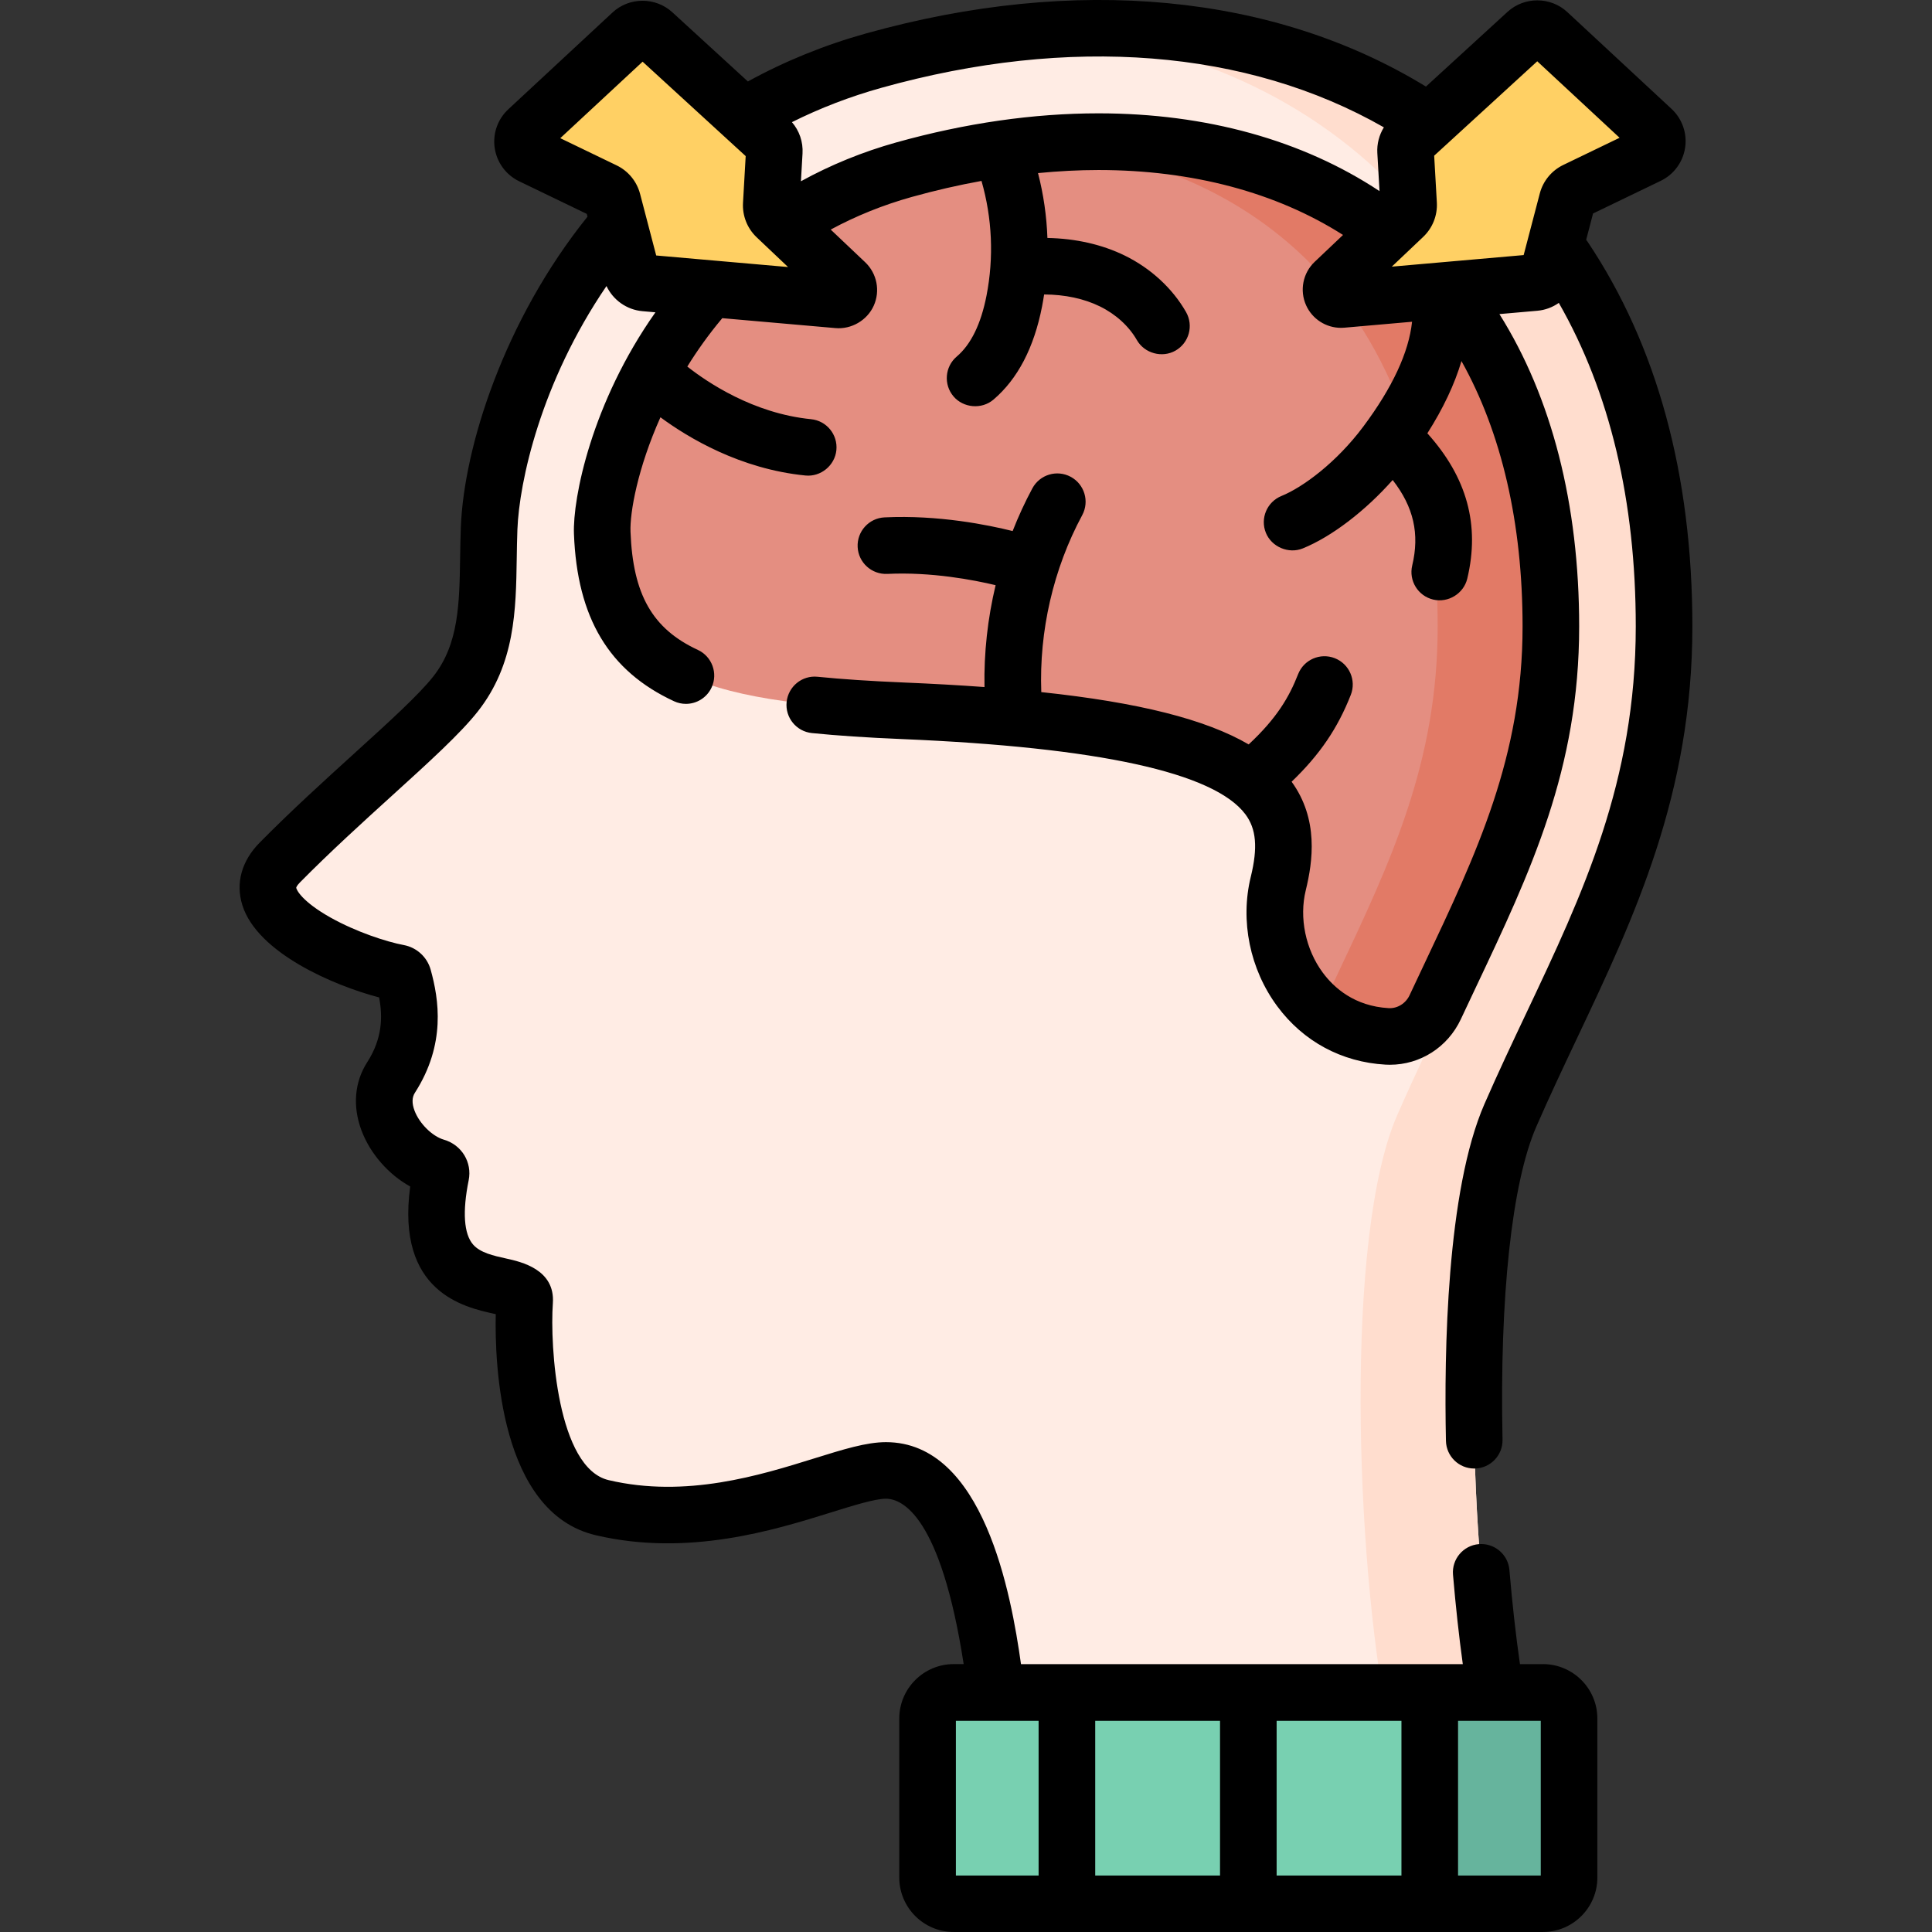 <svg id="Capa_1" enable-background="new 0 0 512 512" height="512" viewBox="0 0 512 512" width="512" xmlns="http://www.w3.org/2000/svg"><rect x="0" y="0" width="512" height="512" fill="#333333" stroke="none"/><g><path d="m270.704 462.5h121.39c3.565 0 6.25-3.243 5.568-6.743-8.321-42.699-11.45-127.989 2.613-160.218 18.125-41.536 40.725-76.173 40.725-129.574 0-128.522-100.143-180.503-209.492-149.939-75.909 21.217-100.722 93.444-101.893 123.972-.616 16.058 1.043 31.214-8.877 43.845-7.676 9.774-28.537 26.403-46.593 44.703-13.038 13.214 17.812 26.694 31.511 29.249.595.111 1.074.551 1.236 1.134 1.988 7.165 3.232 16.478-3.26 26.586-5.656 8.807 2.999 21.094 11.909 23.689.906.264 1.489 1.147 1.303 2.073-7.36 36.464 22.747 25.575 22.184 33.526-.572 8.072-.785 49.715 20.549 54.731 33.038 7.768 62.551-9.867 75.203-9.867 24.232 0 28.695 55.404 30.303 67.89.363 2.831 2.77 4.943 5.621 4.943z" fill="#ffece4"/><g><path d="m441 165.965c0-110.805-74.438-164.708-165.035-157.88 76.465 6.072 135.035 59.592 135.035 157.88 0 53.401-22.6 88.038-40.725 129.574-14.062 32.227-10.935 117.507-2.615 160.209.683 3.504-2.001 6.751-5.566 6.751h30c3.565 0 6.249-3.247 5.566-6.751-8.32-42.702-11.447-127.982 2.615-160.209 18.125-41.536 40.725-76.173 40.725-129.574z" fill="#ffddce"/></g><path d="m411 165.97c0 36.12-12.42 62.36-26.8 92.75-1.273 2.699-2.562 5.425-3.857 8.186-2.304 4.913-7.341 8.028-12.758 7.72-21.602-1.228-33.21-22.633-28.825-40.516 5.87-24-3.62-41.78-99.45-45.78-54.8-2.29-78.31-9.997-79.72-47.18-.598-15.77 15.96-78.33 79.99-96.23 17.62-4.92 34.95-7.42 51.53-7.42 34.86 0 64.35 10.87 85.27 31.42 22.65 22.25 34.62 55.81 34.62 97.05z" fill="#e48e81"/><path d="m376.38 68.92c-20.92-20.55-50.41-31.42-85.27-31.42-5.009 0-10.087.232-15.22.686 28.43 2.669 52.597 13.157 70.49 30.734 22.65 22.25 34.62 55.81 34.62 97.05 0 36.12-12.42 62.36-26.8 92.75-1.273 2.699-2.562 5.425-3.857 8.186-.146.31-.302.613-.469.909 4.708 3.862 10.675 6.411 17.711 6.811 5.417.308 10.454-2.807 12.758-7.72 1.295-2.761 2.583-5.487 3.857-8.186 14.38-30.39 26.8-56.63 26.8-92.75 0-41.24-11.97-74.8-34.62-97.05z" fill="#e27a66"/><path d="m408.896 504.5h-156.156c-3.823 0-6.922-3.099-6.922-6.922v-42.155c0-3.823 3.099-6.922 6.922-6.922h156.155c3.823 0 6.922 3.099 6.922 6.922v42.155c.001 3.823-3.098 6.922-6.921 6.922z" fill="#78d0b1"/><path d="m408.896 448.5h-30c3.823 0 6.922 3.099 6.922 6.922v42.155c0 3.823-3.099 6.922-6.922 6.922h30c3.823 0 6.922-3.099 6.922-6.922v-42.155c0-3.823-3.099-6.922-6.922-6.922z" fill="#66b49d"/><path d="m167.433 8.733-27.623 25.662c-2.157 2.004-1.623 5.55 1.029 6.83l19.301 9.314c1.103.532 1.918 1.522 2.228 2.707l4.866 18.584c.447 1.709 1.92 2.952 3.68 3.107l51.161 4.486c2.487.218 3.856-2.822 2.044-4.539l-18.432-17.473c-.894-.847-1.368-2.045-1.298-3.274l.799-13.949c.072-1.254-.424-2.474-1.35-3.323l-30.735-28.152c-1.606-1.472-4.074-1.464-5.67.02z" fill="#ffd064"/><path d="m410.249 8.627 27.622 25.663c2.157 2.004 1.623 5.55-1.029 6.83l-19.301 9.314c-1.103.532-1.918 1.522-2.228 2.707l-4.866 18.584c-.447 1.709-1.92 2.952-3.68 3.107l-51.161 4.486c-2.487.218-3.856-2.822-2.044-4.539l18.432-17.473c.894-.847 1.368-2.045 1.298-3.274l-.799-13.949c-.072-1.254.424-2.474 1.35-3.323l30.735-28.153c1.607-1.472 4.074-1.463 5.671.02z" fill="#ffd064"/><path d="m408.896 441.01h-6.092c-1.101-7.665-2.041-16.032-2.797-24.959-.351-4.126-3.985-7.18-8.106-6.84-4.127.35-7.19 3.979-6.841 8.105.711 8.396 1.582 16.333 2.595 23.694h-117.082c-2.583-18.41-9.892-58.825-35.792-58.825-5.17 0-11.281 1.904-19.016 4.314-14.325 4.463-33.944 10.577-54.469 5.751-13.589-3.195-15.592-35.491-14.784-46.894.635-8.963-8.458-10.971-12.341-11.828-3.386-.748-6.888-1.52-8.794-3.703-2.454-2.808-2.861-8.699-1.178-17.035.964-4.765-1.856-9.39-6.557-10.758-3.089-.899-6.513-4.286-7.795-7.71-.717-1.914-.683-3.503.1-4.723 8.285-12.897 6.351-24.805 4.178-32.634-.919-3.319-3.7-5.873-7.089-6.507-4.63-.863-12.679-3.508-19.407-7.275-7.544-4.223-9.134-7.401-9.123-7.96 0-.004.093-.47.983-1.372 8.014-8.12 16.73-16.033 24.42-23.014 9.731-8.834 18.135-16.464 22.733-22.317 9.866-12.561 10.085-26.808 10.298-40.587.039-2.49.078-5.066.175-7.596.484-12.626 6.149-38.928 23.61-64.532 1.749 3.704 5.361 6.296 9.54 6.663l3.432.301c-16.927 23.969-21.954 49.282-21.596 58.717.843 22.248 9.268 36.341 26.515 44.349 1.022.476 2.097.7 3.154.7 2.829 0 5.537-1.608 6.807-4.342 1.745-3.756.114-8.216-3.643-9.96-12.043-5.593-17.213-14.666-17.844-31.316-.193-5.094 1.89-16.817 7.933-30.331 7.435 5.484 21.17 13.717 38.422 15.43 4.067.41 7.8-2.658 8.204-6.721.409-4.121-2.6-7.794-6.722-8.203-15.317-1.522-27.543-9.816-32.783-13.948 2.623-4.236 5.646-8.493 9.121-12.643.049-.059.09-.121.136-.181 0 0 30.02 2.632 30.02 2.632 4.174.366 8.368-2.022 10.129-5.933 1.769-3.926.857-8.554-2.269-11.518l-9.135-8.659c6.683-3.611 13.87-6.516 21.453-8.636 6.22-1.737 12.396-3.152 18.508-4.258 2.835 9.863 3.303 20.279 1.329 30.394-1.466 7.514-4.118 12.945-7.884 16.145-3.157 2.681-3.541 7.414-.859 10.57 2.595 3.053 7.443 3.519 10.572.858 6.422-5.456 10.76-13.768 12.893-24.703.206-1.055.383-2.113.546-3.172 5.506.021 10.584 1.103 14.802 3.176 4.204 2.065 7.677 5.231 9.78 8.913 2.016 3.531 6.707 4.807 10.231 2.794 3.597-2.053 4.849-6.634 2.794-10.23-3.573-6.258-9.323-11.563-16.19-14.937-6.032-2.963-13.067-4.55-20.542-4.689-.205-5.793-1.035-11.557-2.492-17.19 5.414-.525 10.765-.814 16.024-.814 24.887 0 47.108 5.937 64.806 17.208l-7.515 7.124c-3.125 2.962-4.037 7.589-2.27 11.515 1.645 3.655 5.286 5.976 9.243 5.975.294 0 .59-.013.886-.038l17.954-1.574c-.865 8.108-5.195 17.429-12.938 27.798-7.084 9.487-15.992 16.065-21.677 18.375-3.838 1.559-5.684 5.934-4.125 9.77 1.52 3.74 6.033 5.644 9.771 4.125 7.71-3.132 16.597-9.966 23.827-18.128 5.567 7.143 7.175 14.298 5.181 22.646-.962 4.029 1.524 8.074 5.553 9.036 3.974.947 8.087-1.575 9.037-5.552 3.392-14.204-.069-26.829-10.578-38.507 4.205-6.615 7.222-13.007 9.039-19.143 10.627 18.994 16.194 42.963 16.194 70.324 0 34.423-12.081 59.952-26.083 89.537l-.663 1.406c-1.06 2.244-2.127 4.506-3.201 6.795-1.021 2.174-3.233 3.552-5.542 3.416-9.058-.515-14.493-5.399-17.457-9.406-4.569-6.177-6.297-14.543-4.509-21.836 1.861-7.607 3.459-18.815-3.75-28.76 7.507-7.215 12.226-14.201 15.683-23.018 1.512-3.856-.389-8.208-4.244-9.719-3.856-1.512-8.21.389-9.721 4.244-2.369 6.042-5.615 11.639-13.096 18.609-11.407-6.651-29.158-11.129-54.963-13.865-.594-16.188 3.18-32.657 10.848-46.896 1.964-3.647.599-8.195-3.048-10.158-3.65-1.965-8.196-.599-10.159 3.047-1.97 3.658-3.709 7.447-5.233 11.326-6.402-1.602-19.662-4.313-33.944-3.624-4.137.199-7.329 3.714-7.13 7.851s3.719 7.317 7.852 7.129c11.718-.561 22.934 1.606 28.71 2.989-2.111 8.836-3.115 17.942-2.948 26.997-6.642-.486-13.726-.885-21.277-1.2-8.985-.376-16.491-.875-22.946-1.526-4.13-.433-7.799 2.587-8.215 6.708s2.588 7.799 6.709 8.214c6.75.682 14.544 1.201 23.826 1.589 52.104 2.174 82.729 8.872 91.024 19.905 2.915 3.876 3.349 8.84 1.453 16.589-2.863 11.678-.24 24.508 7.018 34.321 6.887 9.311 17.066 14.803 28.666 15.463.396.022.791.033 1.185.033 8.02 0 15.307-4.634 18.787-12.053 1.069-2.277 2.133-4.531 3.187-6.765l.669-1.418c14.762-31.194 27.511-58.134 27.511-95.926 0-32.394-7.275-60.724-21.135-82.774l10.057-.882c2.091-.184 4.039-.928 5.686-2.085 13.523 23.64 20.392 52.418 20.392 85.736 0 41.17-14.065 70.895-28.957 102.366-3.696 7.811-7.518 15.888-11.141 24.191-10.034 22.993-10.703 65.801-10.208 89.273.086 4.086 3.427 7.341 7.495 7.341.054 0 .107-.001.161-.002 4.141-.087 7.428-3.514 7.34-7.655-.798-37.846 2.469-68.083 8.96-82.959 3.531-8.092 7.304-16.064 10.952-23.774 14.945-31.583 30.398-64.241 30.398-108.78 0-40.148-9.353-74.463-27.799-101.995-.109-.162-.227-.313-.346-.463l1.826-6.971 17.921-8.646c3.478-1.678 5.899-4.959 6.475-8.778s-.77-7.669-3.601-10.299l-27.62-25.657c-4.427-4.112-11.387-4.138-15.841-.056l-21.622 19.804c-40.209-24.608-92.744-29.633-148.399-14.076-11.044 3.086-21.548 7.364-31.292 12.722l-20.027-18.344c-4.457-4.08-11.415-4.057-15.841.057l-27.622 25.658c-2.83 2.629-4.176 6.478-3.601 10.295.575 3.82 2.995 7.102 6.475 8.782l17.921 8.646.192.735c-22.047 27.407-32.754 60.982-33.573 82.337-.104 2.701-.145 5.364-.184 7.939-.19 12.325-.354 22.97-7.097 31.554-3.818 4.861-11.789 12.098-21.019 20.477-7.833 7.111-16.712 15.172-25.014 23.585-4.784 4.849-6.41 10.737-4.577 16.581 3.977 12.681 24.341 21.33 36.237 24.438.977 5.085.882 10.887-3.146 17.159-3.381 5.264-3.923 11.687-1.527 18.086 2.32 6.195 7.216 11.714 12.913 14.86-3.784 27.989 14.282 31.978 22.224 33.732.144.031.294.064.448.099-.283 12.906.963 52.579 26.479 58.578 24.511 5.762 47.291-1.335 62.365-6.031 5.999-1.87 11.666-3.635 14.554-3.635 4.266 0 14.508 4.417 20.607 43.827h-2.645c-7.953 0-14.422 6.469-14.422 14.42v42.15c0 7.951 6.47 14.42 14.422 14.42h156.153c7.953 0 14.423-6.469 14.423-14.42v-42.15c.001-7.952-6.469-14.421-14.422-14.421zm-1.507-424.769 21.819 20.271-14.928 7.203c-3.087 1.491-5.354 4.248-6.22 7.56l-4.275 16.324-34.942 3.064 8.314-7.881c2.499-2.371 3.82-5.704 3.623-9.145l-.708-12.376zm-173.859 7.045c50.04-13.987 97.022-10.23 133.213 10.462-1.246 2.013-1.874 4.368-1.735 6.798l.578 10.1c-20.384-13.493-45.958-20.611-74.472-20.611-17.242 0-35.258 2.59-53.55 7.697-8.947 2.501-17.428 5.969-25.307 10.305l.423-7.386c.175-3.051-.84-5.998-2.807-8.28 7.463-3.726 15.386-6.774 23.657-9.085zm-85.053 13.333 21.82-20.272 27.317 25.021-.709 12.376c-.197 3.442 1.125 6.776 3.626 9.146l8.312 7.879-19.373-1.699-15.569-1.365-4.274-16.32c-.868-3.318-3.137-6.075-6.225-7.564zm189.844 419.417h33.077v41h-33.077zm-15 41h-33.078v-41h33.078zm-70-41h21.922v41h-21.922zm155 41h-21.923v-41h21.923z"/></g></svg>